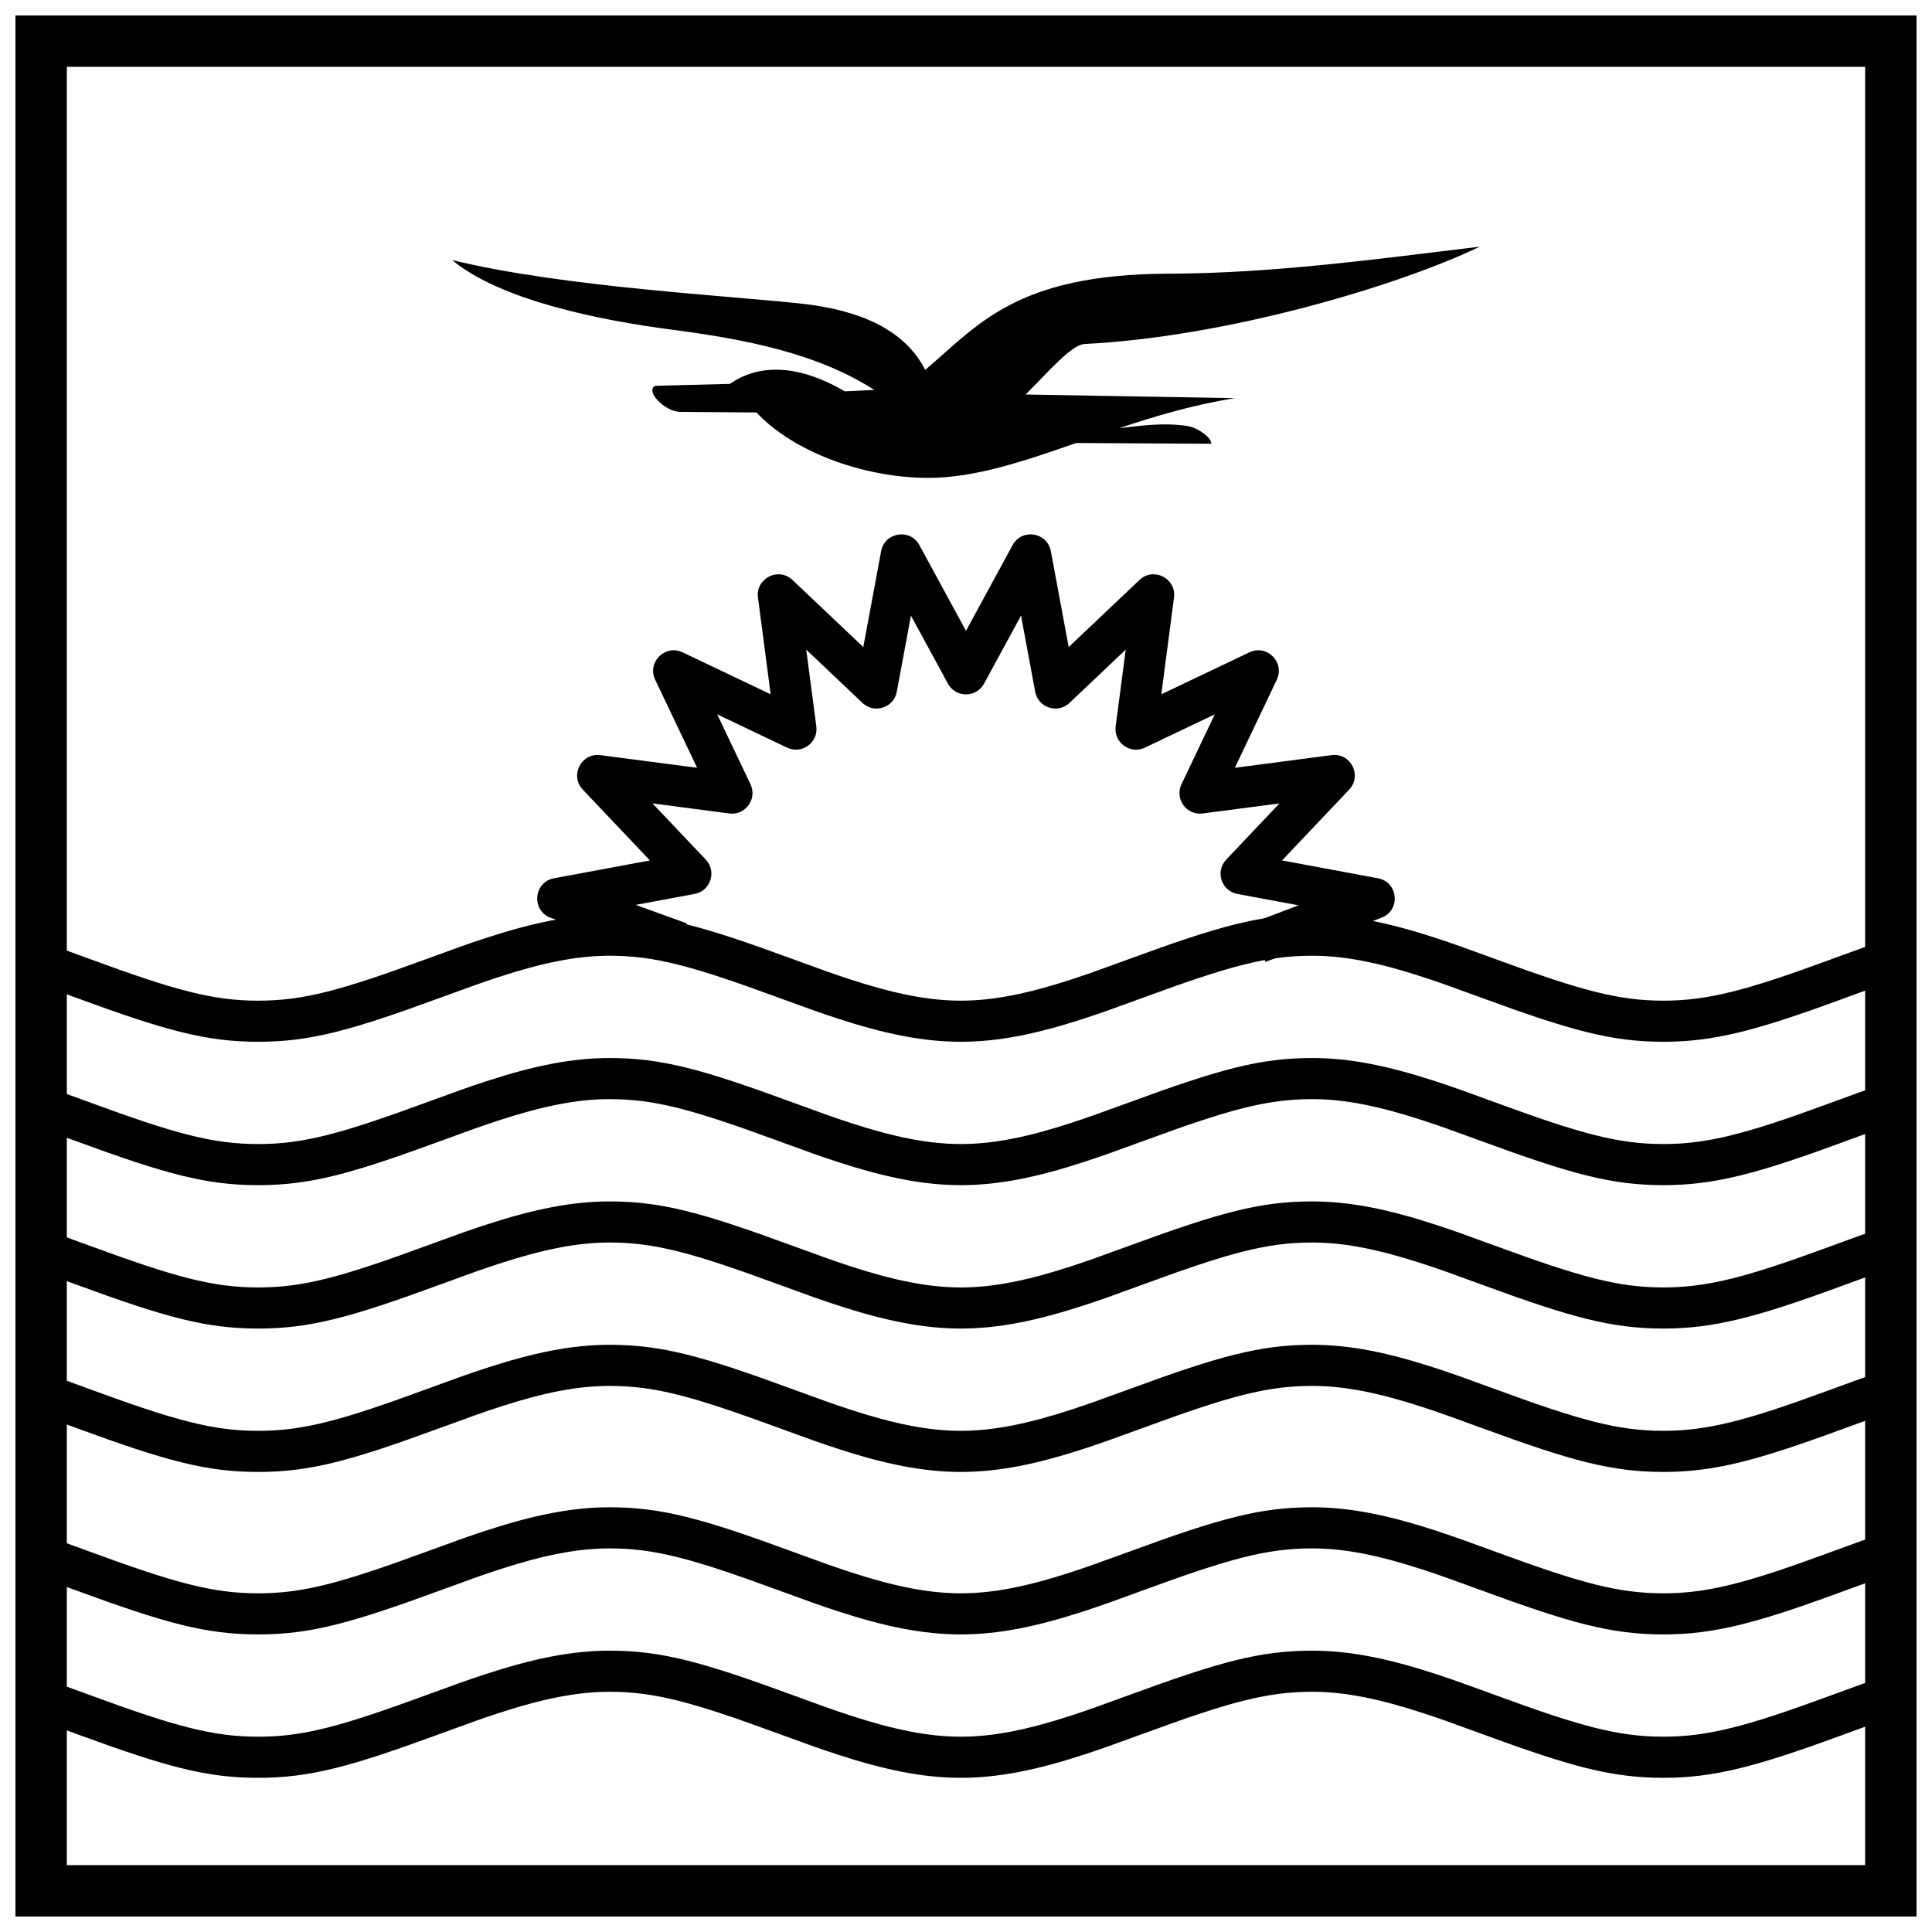 <?xml version="1.0" encoding="UTF-8"?>
<!-- Uploaded to: ICON Repo, www.svgrepo.com, Generator: ICON Repo Mixer Tools -->
<svg width="800px" height="800px" version="1.1" viewBox="144 144 512 512" xmlns="http://www.w3.org/2000/svg">
 <defs>
  <clipPath id="a">
   <path d="m148.09 148.09h503.81v503.81h-503.81z"/>
  </clipPath>
 </defs>
 <path d="m325.96 388.69-3.711 10.242-32.289-11.703c-5.219-1.891-4.594-9.461 0.859-10.477l25.414-4.727-17.781-18.762c-3.527-3.723-0.426-9.812 4.66-9.145l25.633 3.356-11.117-23.336c-2.203-4.633 2.629-9.465 7.262-7.262l23.34 11.117-3.359-25.633c-0.668-5.086 5.426-8.188 9.148-4.66l18.762 17.781 4.727-25.414c0.938-5.043 7.688-6.113 10.137-1.605l12.352 22.711 12.348-22.711c2.449-4.508 9.203-3.438 10.141 1.605l4.727 25.414 18.762-17.781c3.723-3.527 9.812-0.426 9.145 4.66l-3.356 25.633 23.336-11.117c4.633-2.203 9.465 2.629 7.262 7.262l-11.113 23.336 25.629-3.356c5.086-0.668 8.188 5.422 4.66 9.145l-17.781 18.762 25.414 4.727c5.41 1.008 6.086 8.488 0.941 10.445l-30.73 11.703-3.875-10.18 12.613-4.801-16.203-3.016c-4.246-0.789-5.926-5.969-2.957-9.102l14.113-14.891-20.344 2.668c-4.281 0.559-7.481-3.848-5.625-7.742l8.82-18.523-18.52 8.82c-3.898 1.855-8.305-1.344-7.742-5.625l2.664-20.344-14.891 14.113c-3.133 2.969-8.312 1.289-9.102-2.957l-3.75-20.172-9.801 18.027c-2.062 3.793-7.508 3.793-9.57 0l-9.801-18.027-3.754 20.172c-0.789 4.246-5.965 5.926-9.102 2.957l-14.891-14.113 2.668 20.344c0.559 4.281-3.844 7.481-7.742 5.625l-18.523-8.82 8.82 18.523c1.855 3.894-1.344 8.301-5.625 7.742l-20.344-2.668 14.113 14.891c2.973 3.133 1.289 8.312-2.957 9.102l-15.594 2.902z"/>
 <g clip-path="url(#a)">
  <path d="m161.71 161.71v476.57h476.57v-476.57zm490.19-13.617v503.81h-503.81v-503.81z"/>
 </g>
 <path d="m471.26 249.52c-10.836 1.703-21.031 4.727-30.695 7.965 6.109-0.727 11.461-1.488 17.801-0.641 3.16 0.422 6.875 3.309 6.617 4.758l-35.77-0.203c-14.113 4.922-27.113 9.309-39.414 9.242-17.523-0.09-35.859-7.16-45.32-17.336l-20.359-0.152c-4.137-0.199-9.246-5.617-6.449-6.914l19.766-0.508c6.922-4.836 17.07-5.824 30.445 1.977l7.82-0.371c-15.145-9.738-34.262-13.457-53.898-16.008-18.535-2.406-45.223-7.734-57.969-18.406 29.457 7.203 73.801 9.434 93.066 11.605 14.461 1.633 26.809 6.617 32.289 17.5 14.086-11.93 24.047-25.359 64.496-25.496 27.73-0.094 54.988-3.848 82.48-7.164-21.688 10.43-67.148 23.934-104.73 25.793-3.438 0.172-9.227 6.973-15.629 13.387z"/>
 <path d="m212.41 615.14c-13.801 0-24.539-2.961-48.434-11.734-5.445-2-7.859-2.875-10.859-3.918-2.191-0.762-3.66-2.824-3.66-5.144v-38c0-3.746 3.691-6.375 7.231-5.144 3.082 1.07 5.539 1.957 11.047 3.981 22.66 8.324 32.617 11.066 44.676 11.066 12.062 0 22.02-2.742 44.68-11.066 7.824-2.871 11.312-4.117 15.707-5.555 12.566-4.102 22.746-6.18 32.727-6.18 13.805 0 24.539 2.957 48.434 11.734 7.699 2.828 11.105 4.043 15.332 5.426 11.574 3.777 20.707 5.641 29.348 5.641s17.773-1.863 29.348-5.641c4.227-1.383 7.633-2.598 15.332-5.426 23.895-8.777 34.629-11.734 48.434-11.734 9.98 0 20.16 2.078 32.727 6.18 4.394 1.438 7.883 2.684 15.707 5.555 22.66 8.324 32.617 11.066 44.676 11.066 11.672 0 22.125-2.797 42.691-10.336 0.992-0.363 0.992-0.363 1.988-0.73 6.887-2.527 9.957-3.633 13.824-4.93 3.527-1.184 7.18 1.441 7.18 5.164v38c0 2.34-1.496 4.418-3.715 5.164-3.734 1.25-6.742 2.332-13.531 4.828-1 0.363-1 0.363-1.996 0.73-21.746 7.973-33.074 11.004-46.441 11.004-13.801 0-24.539-2.961-48.434-11.734-7.695-2.828-11.102-4.047-15.328-5.426-11.574-3.777-20.707-5.641-29.348-5.641-12.062 0-22.02 2.742-44.68 11.066-7.82 2.871-11.312 4.117-15.707 5.551-12.566 4.106-22.742 6.184-32.727 6.184s-20.16-2.078-32.727-6.184c-4.394-1.434-7.887-2.68-15.707-5.551-22.66-8.324-32.617-11.066-44.68-11.066-8.641 0-17.773 1.863-29.348 5.641-4.227 1.379-7.633 2.598-15.328 5.426-23.895 8.773-34.633 11.734-48.438 11.734zm-52.062-24.652c1.898 0.68 4.098 1.484 7.387 2.691 22.66 8.324 32.617 11.066 44.676 11.066 12.062 0 22.02-2.742 44.68-11.066 7.824-2.871 11.312-4.117 15.707-5.555 12.566-4.102 22.746-6.18 32.727-6.18 13.805 0 24.539 2.957 48.434 11.734 7.699 2.828 11.105 4.043 15.332 5.426 11.574 3.777 20.707 5.641 29.348 5.641s17.773-1.863 29.348-5.641c4.227-1.383 7.633-2.598 15.332-5.426 23.895-8.777 34.629-11.734 48.434-11.734 9.98 0 20.16 2.078 32.727 6.18 4.394 1.438 7.883 2.684 15.707 5.555 22.66 8.324 32.617 11.066 44.676 11.066 11.672 0 22.125-2.797 42.691-10.336 0.992-0.363 0.992-0.363 1.988-0.73 4.625-1.699 7.531-2.754 10.109-3.656v-26.438c-1.734 0.629-3.769 1.371-6.352 2.32-1 0.367-1 0.367-1.996 0.73-21.746 7.973-33.074 11.004-46.441 11.004-13.801 0-24.539-2.957-48.434-11.734-7.695-2.828-11.102-4.043-15.328-5.426-11.574-3.777-20.707-5.641-29.348-5.641-12.062 0-22.02 2.742-44.68 11.066-7.82 2.871-11.312 4.117-15.707 5.555-12.566 4.102-22.742 6.18-32.727 6.18s-20.16-2.078-32.727-6.18c-4.394-1.438-7.887-2.684-15.707-5.555-22.66-8.324-32.617-11.066-44.68-11.066-8.641 0-17.773 1.863-29.348 5.641-4.227 1.383-7.633 2.598-15.328 5.426-23.895 8.777-34.633 11.734-48.438 11.734-13.801 0-24.539-2.957-48.434-11.734-1.387-0.512-2.574-0.945-3.629-1.332zm52.062-132.41c-13.801 0-24.539-2.957-48.434-11.734-5.445-2-7.859-2.875-10.859-3.914-2.191-0.762-3.66-2.828-3.66-5.148v-37.996c0-3.746 3.691-6.375 7.231-5.148 3.082 1.07 5.539 1.961 11.047 3.984 22.66 8.32 32.617 11.066 44.676 11.066 12.062 0 22.02-2.746 44.68-11.066 7.824-2.875 11.312-4.121 15.707-5.555 12.566-4.106 22.746-6.18 32.727-6.18 13.805 0 24.539 2.957 48.434 11.734 7.699 2.824 11.105 4.043 15.332 5.422 11.574 3.777 20.707 5.644 29.348 5.644s17.773-1.867 29.348-5.644c4.227-1.379 7.633-2.598 15.332-5.422 23.895-8.777 34.629-11.734 48.434-11.734 9.98 0 20.16 2.074 32.727 6.18 4.394 1.434 7.883 2.68 15.707 5.555 22.66 8.32 32.617 11.066 44.676 11.066 11.672 0 22.125-2.797 42.691-10.336 0.992-0.367 0.992-0.367 1.988-0.73 6.887-2.531 9.957-3.633 13.824-4.93 3.527-1.188 7.18 1.441 7.18 5.16v38c0 2.34-1.496 4.422-3.715 5.164-3.734 1.254-6.742 2.336-13.531 4.828-1 0.367-1 0.367-1.996 0.734-21.746 7.973-33.074 11-46.441 11-13.801 0-24.539-2.957-48.434-11.734-7.695-2.828-11.102-4.043-15.328-5.422-11.574-3.777-20.707-5.644-29.348-5.644-12.062 0-22.02 2.742-44.68 11.066-7.82 2.875-11.312 4.121-15.707 5.555-12.566 4.102-22.742 6.18-32.727 6.18s-20.16-2.078-32.727-6.18c-4.394-1.434-7.887-2.68-15.707-5.555-22.66-8.324-32.617-11.066-44.68-11.066-8.641 0-17.773 1.867-29.348 5.644-4.227 1.379-7.633 2.594-15.328 5.422-23.895 8.777-34.633 11.734-48.438 11.734zm-52.062-24.648c1.898 0.676 4.098 1.48 7.387 2.691 22.66 8.32 32.617 11.062 44.676 11.062 12.062 0 22.02-2.742 44.68-11.062 7.824-2.875 11.312-4.121 15.707-5.555 12.566-4.106 22.746-6.18 32.727-6.18 13.805 0 24.539 2.957 48.434 11.734 7.699 2.824 11.105 4.043 15.332 5.422 11.574 3.777 20.707 5.641 29.348 5.641s17.773-1.863 29.348-5.641c4.227-1.379 7.633-2.598 15.332-5.422 23.895-8.777 34.629-11.734 48.434-11.734 9.98 0 20.16 2.074 32.727 6.18 4.394 1.434 7.883 2.68 15.707 5.555 22.66 8.32 32.617 11.062 44.676 11.062 11.672 0 22.125-2.793 42.691-10.332 0.992-0.367 0.992-0.367 1.988-0.73 4.625-1.699 7.531-2.758 10.109-3.66v-26.434c-1.734 0.625-3.769 1.371-6.352 2.316-1 0.367-1 0.367-1.996 0.734-21.746 7.973-33.074 11-46.441 11-13.801 0-24.539-2.957-48.434-11.734-7.695-2.824-11.102-4.043-15.328-5.422-11.574-3.777-20.707-5.644-29.348-5.644-12.062 0-22.02 2.746-44.68 11.066-7.82 2.875-11.312 4.121-15.707 5.555-12.566 4.106-22.742 6.18-32.727 6.18s-20.16-2.074-32.727-6.18c-4.394-1.434-7.887-2.68-15.707-5.555-22.66-8.32-32.617-11.066-44.68-11.066-8.641 0-17.773 1.867-29.348 5.644-4.227 1.379-7.633 2.598-15.328 5.422-23.895 8.777-34.633 11.734-48.438 11.734-13.801 0-24.539-2.957-48.434-11.734-1.387-0.508-2.574-0.945-3.629-1.328zm52.062 100.65c-13.801 0-24.539-2.957-48.434-11.734-5.445-2-7.859-2.875-10.859-3.918-2.191-0.758-3.66-2.824-3.66-5.144v-38c0-3.746 3.691-6.371 7.231-5.144 3.082 1.07 5.539 1.957 11.047 3.981 22.66 8.324 32.617 11.066 44.676 11.066 12.062 0 22.02-2.742 44.68-11.066 7.824-2.871 11.312-4.117 15.707-5.551 12.566-4.106 22.746-6.18 32.727-6.18 13.805 0 24.539 2.957 48.434 11.73 7.699 2.828 11.105 4.047 15.332 5.426 11.574 3.777 20.707 5.641 29.348 5.641s17.773-1.863 29.348-5.641c4.227-1.379 7.633-2.598 15.332-5.426 23.895-8.773 34.629-11.73 48.434-11.73 9.98 0 20.16 2.074 32.727 6.18 4.394 1.434 7.883 2.68 15.707 5.551 22.66 8.324 32.617 11.066 44.676 11.066 11.672 0 22.125-2.797 42.691-10.336 0.992-0.363 0.992-0.363 1.988-0.73 6.887-2.527 9.957-3.633 13.824-4.93 3.527-1.184 7.18 1.441 7.18 5.164v38c0 2.34-1.496 4.418-3.715 5.164-3.734 1.254-6.742 2.332-13.531 4.828-1 0.367-1 0.367-1.996 0.73-21.746 7.973-33.074 11.004-46.441 11.004-13.801 0-24.539-2.957-48.434-11.734-7.695-2.828-11.102-4.043-15.328-5.426-11.574-3.777-20.707-5.641-29.348-5.641-12.062 0-22.02 2.742-44.68 11.066-7.82 2.871-11.312 4.117-15.707 5.555-12.566 4.102-22.742 6.18-32.727 6.18s-20.16-2.078-32.727-6.18c-4.394-1.438-7.887-2.684-15.707-5.555-22.66-8.324-32.617-11.066-44.68-11.066-8.641 0-17.773 1.863-29.348 5.641-4.227 1.383-7.633 2.598-15.328 5.426-23.895 8.777-34.633 11.734-48.438 11.734zm-52.062-24.652c1.898 0.68 4.098 1.484 7.387 2.691 22.66 8.324 32.617 11.066 44.676 11.066 12.062 0 22.02-2.742 44.68-11.066 7.824-2.871 11.312-4.117 15.707-5.555 12.566-4.102 22.746-6.18 32.727-6.18 13.805 0 24.539 2.961 48.434 11.734 7.699 2.828 11.105 4.043 15.332 5.426 11.574 3.777 20.707 5.641 29.348 5.641s17.773-1.863 29.348-5.641c4.227-1.383 7.633-2.598 15.332-5.426 23.895-8.773 34.629-11.734 48.434-11.734 9.98 0 20.16 2.078 32.727 6.18 4.394 1.438 7.883 2.684 15.707 5.555 22.66 8.324 32.617 11.066 44.676 11.066 11.672 0 22.125-2.797 42.691-10.336 0.992-0.363 0.992-0.363 1.988-0.73 4.625-1.699 7.531-2.754 10.109-3.656v-26.438c-1.734 0.629-3.769 1.371-6.352 2.32-1 0.367-1 0.367-1.996 0.734-21.746 7.969-33.074 11-46.441 11-13.801 0-24.539-2.957-48.434-11.734-7.695-2.828-11.102-4.043-15.328-5.422-11.574-3.781-20.707-5.644-29.348-5.644-12.062 0-22.02 2.742-44.68 11.066-7.82 2.875-11.312 4.121-15.707 5.555-12.566 4.102-22.742 6.18-32.727 6.18s-20.16-2.078-32.727-6.18c-4.394-1.434-7.887-2.68-15.707-5.555-22.66-8.324-32.617-11.066-44.68-11.066-8.641 0-17.773 1.863-29.348 5.644-4.227 1.379-7.633 2.594-15.328 5.422-23.895 8.777-34.633 11.734-48.438 11.734-13.801 0-24.539-2.957-48.434-11.734-1.387-0.508-2.574-0.945-3.629-1.328z"/>
</svg>